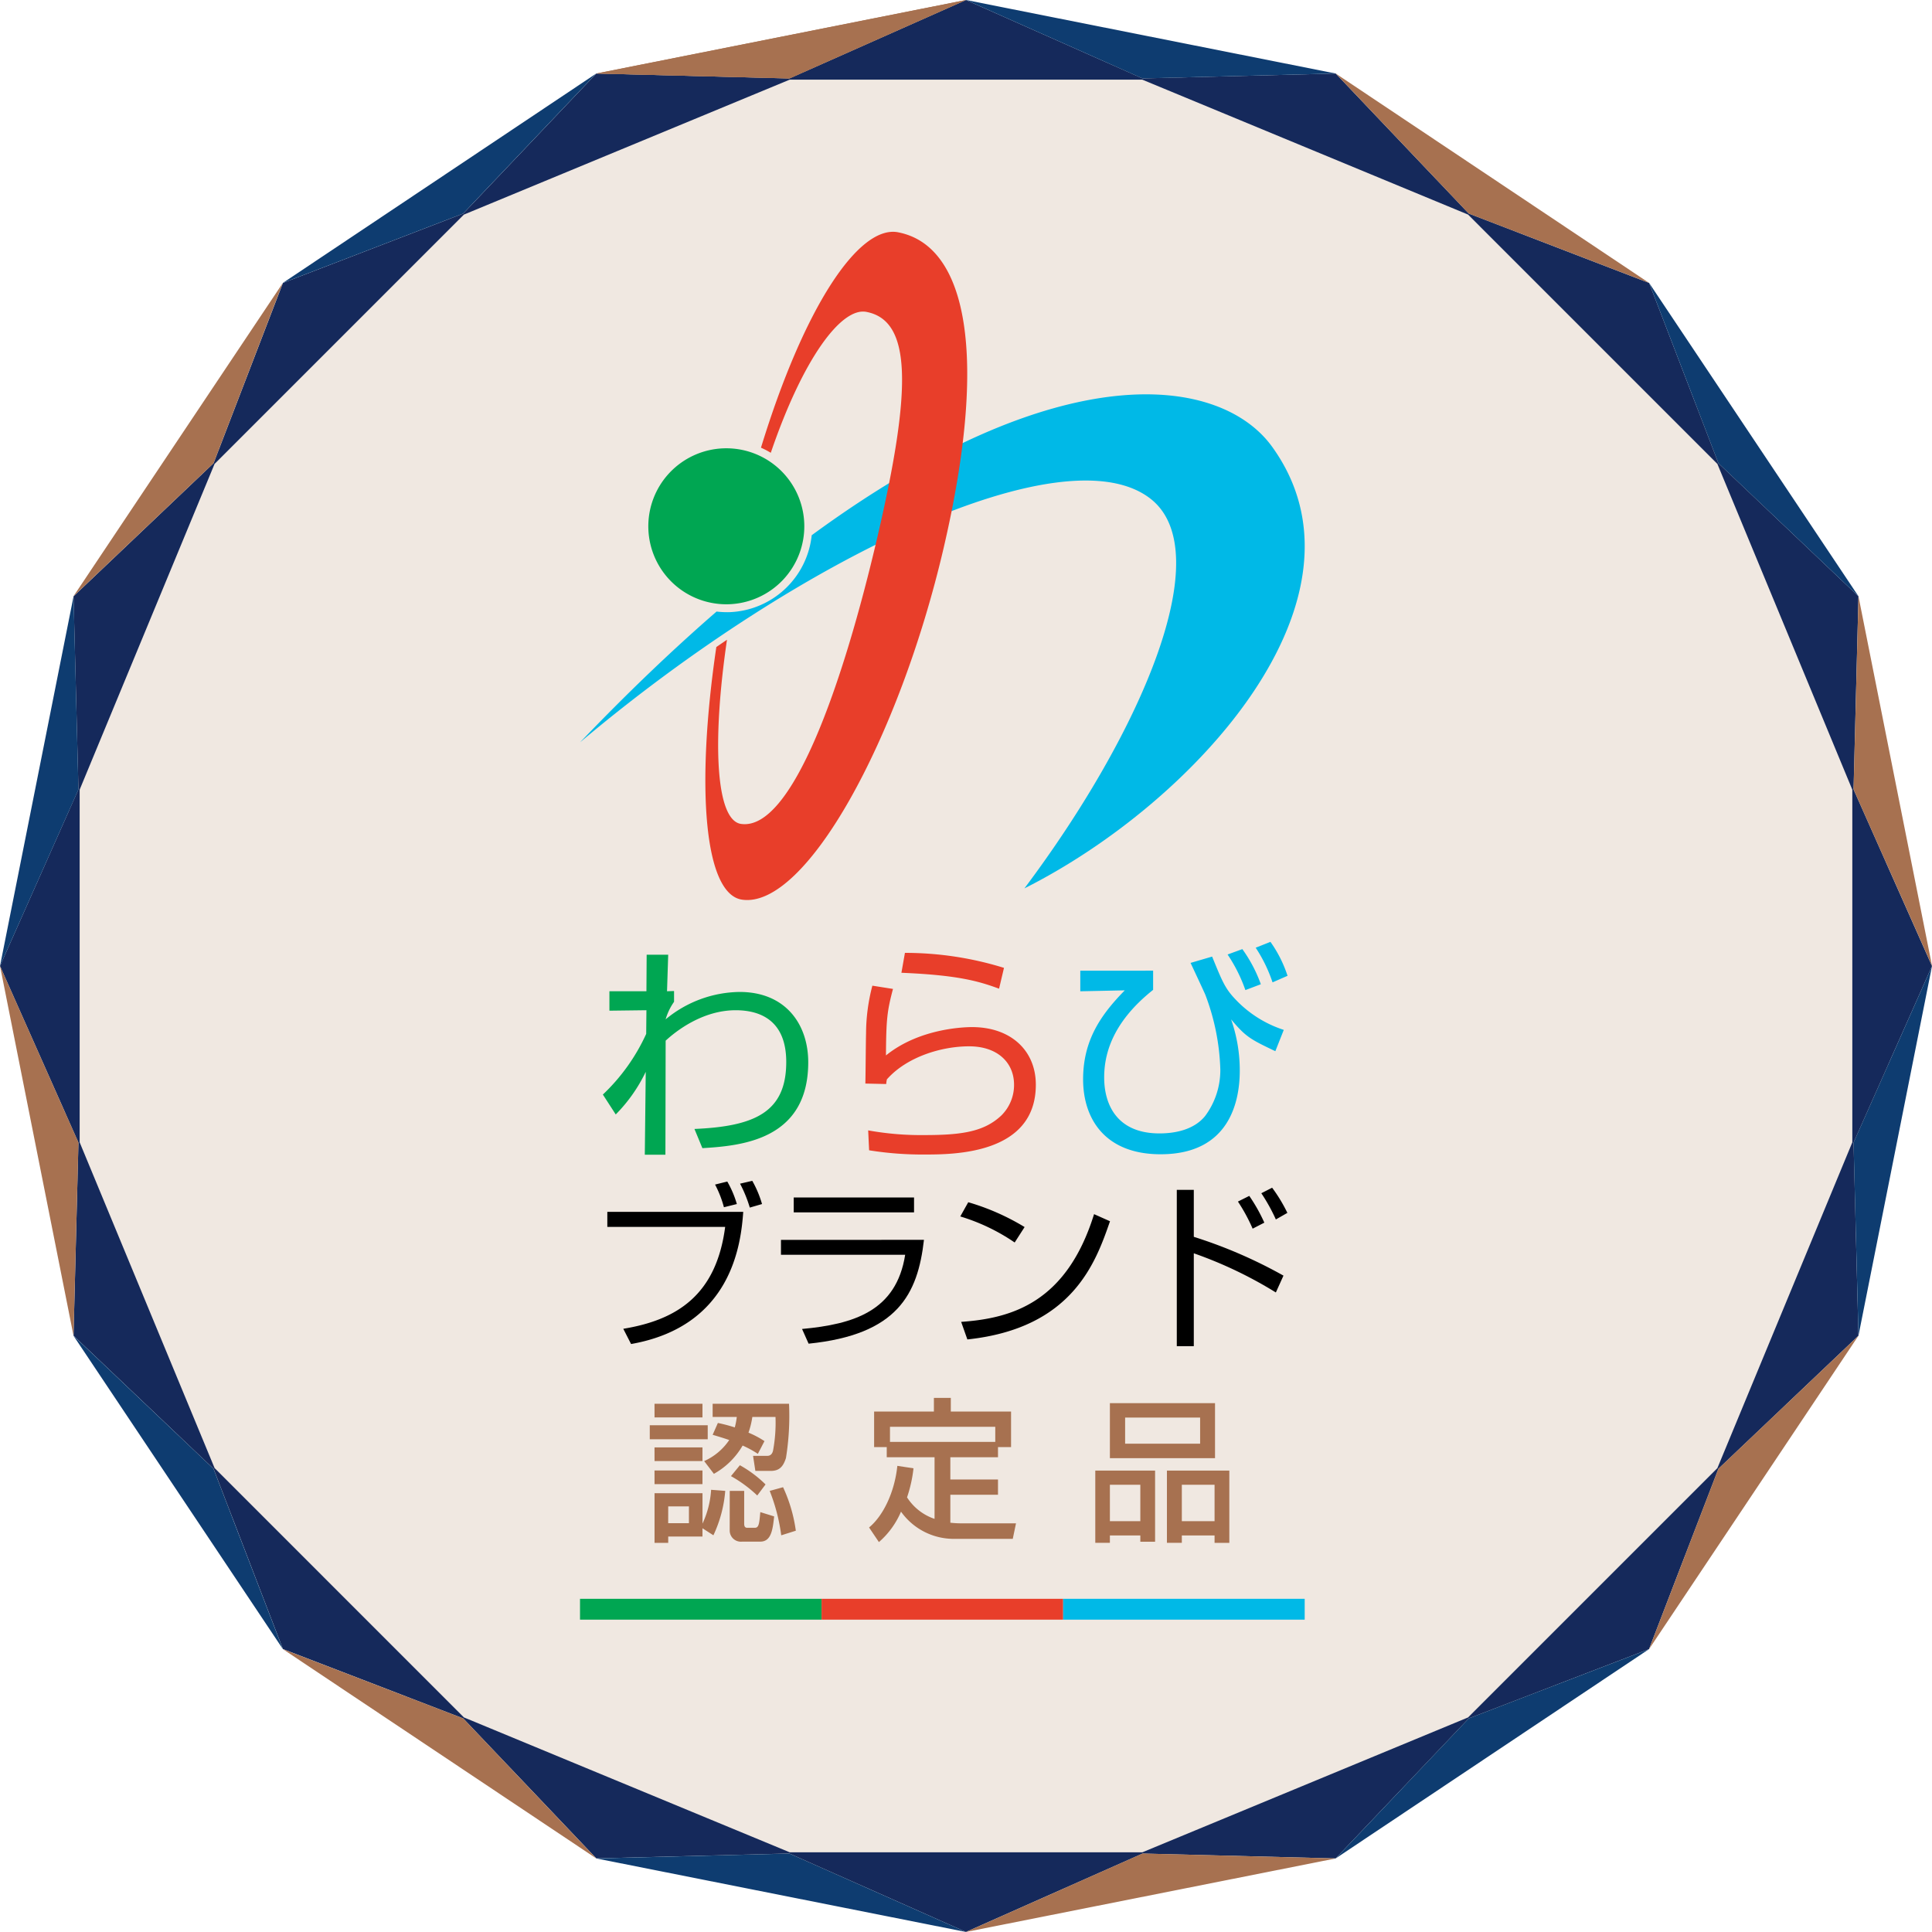 <svg id="グループ_535" data-name="グループ 535" xmlns="http://www.w3.org/2000/svg" xmlns:xlink="http://www.w3.org/1999/xlink" width="244.733" height="244.728" viewBox="0 0 244.733 244.728">
  <defs>
    <clipPath id="clip-path">
      <rect id="長方形_170" data-name="長方形 170" width="244.733" height="244.728" fill="none"/>
    </clipPath>
  </defs>
  <g id="グループ_278" data-name="グループ 278" clip-path="url(#clip-path)">
    <path id="パス_27735" data-name="パス 27735" d="M239.764,123.351A116.421,116.421,0,1,1,123.343,6.929,116.413,116.413,0,0,1,239.764,123.351" fill="#f0e8e1"/>
    <path id="パス_27736" data-name="パス 27736" d="M244.733,122.371,234.795,100l.625-24.462L217.677,58.677,208.9,35.843l-22.847-8.791L169.2,9.313l-24.473.622L122.365,0,100,9.938,75.537,9.313,58.682,27.052,35.841,35.841,27.055,58.677,9.313,75.538,9.937,100,0,122.367l9.937,22.365-.624,24.462,17.742,16.86,8.786,22.838,22.838,8.784L75.537,235.41l24.454-.623,22.371,9.94,22.369-9.934,24.458.623,16.862-17.739,22.838-8.779,8.789-22.847L235.416,169.2l-.621-24.464ZM234.641,144.7l-17.094,41.271-31.584,31.582L144.7,234.64H100.042L58.766,217.551,27.182,185.964,10.09,144.7V100.032L27.18,58.767,58.762,27.185l41.27-17.094H144.7l41.264,17.09,31.582,31.586,17.094,41.27Z" fill="#15295b"/>
    <path id="パス_27737" data-name="パス 27737" d="M100,9.939,75.537,9.314,122.364,0Z" fill="#a77150"/>
    <path id="パス_27738" data-name="パス 27738" d="M144.723,9.936,122.365,0,169.2,9.314Z" fill="#0e3c70"/>
    <path id="パス_27739" data-name="パス 27739" d="M169.2,9.314l39.7,26.529L186.05,27.052Z" fill="#a77150"/>
    <path id="パス_27740" data-name="パス 27740" d="M217.677,58.677,208.9,35.843l26.524,39.7Z" fill="#0e3c70"/>
    <path id="パス_27741" data-name="パス 27741" d="M235.42,75.541,234.8,100l9.938,22.368Z" fill="#a77150"/>
    <path id="パス_27765" data-name="パス 27765" d="M244.108,122.371l.625-24.462L234.8,75.541Z" transform="translate(-234.795 46.827)" fill="#a77150"/>
    <path id="パス_27742" data-name="パス 27742" d="M244.733,122.371l-9.938,22.363.622,24.464Z" fill="#0e3c70"/>
    <path id="パス_27766" data-name="パス 27766" d="M234.795,169.2l9.938-22.363-.622-24.464Z" transform="translate(-234.794 -46.83)" fill="#0e3c70"/>
    <path id="パス_27743" data-name="パス 27743" d="M235.416,169.2l-17.738,16.853L208.889,208.9Z" fill="#a77150"/>
    <path id="パス_27744" data-name="パス 27744" d="M208.889,208.9l-39.7,26.518,16.862-17.74Z" fill="#0e3c70"/>
    <path id="パス_27745" data-name="パス 27745" d="M169.189,235.416l-46.827,9.312,22.369-9.935Z" fill="#a77150"/>
    <path id="パス_27746" data-name="パス 27746" d="M100,9.936,122.356,0,75.526,9.314Z" fill="#a77150"/>
    <path id="パス_27747" data-name="パス 27747" d="M75.527,9.314l-39.7,26.529,22.845-8.791Z" fill="#0e3c70"/>
    <path id="パス_27748" data-name="パス 27748" d="M27.05,58.677l8.778-22.834L9.3,75.541Z" fill="#a77150"/>
    <path id="パス_27749" data-name="パス 27749" d="M9.307,169.2l17.737,16.853L35.836,208.9Z" fill="#0e3c70"/>
    <path id="パス_27750" data-name="パス 27750" d="M35.836,208.9l39.7,26.518L58.67,217.677Z" fill="#a77150"/>
    <path id="パス_27751" data-name="パス 27751" d="M75.534,235.416l46.828,9.312-22.367-9.935Z" fill="#0e3c70"/>
    <path id="パス_27752" data-name="パス 27752" d="M161.156,56.608C154.69,47.626,134.4,44.65,102.822,67.8a10.886,10.886,0,0,1-10.467,9.746,11.341,11.341,0,0,1-1.585-.079C85.28,82.23,79.515,87.727,73.475,94.036c28.08-23.653,61.516-39.3,72.283-30.845,8.609,6.771-1.123,29.524-15.993,49.344,21.687-10.905,45.175-36.791,31.391-55.927" fill="#00b9e7"/>
    <path id="パス_27753" data-name="パス 27753" d="M113.771,29.425c-5.009-.964-11.937,9.521-17.376,27.286a10.761,10.761,0,0,1,1.244.646c4.067-11.928,8.92-18.46,12.105-17.849,5.69,1.084,5.833,9.46,1.432,28.378s-10.886,37.425-17.32,36.48c-3.158-.474-3.69-10.235-1.766-23.326-.449.3-.9.613-1.351.921-2.617,17.757-1.537,31.282,3.246,32,8.066,1.208,19.9-20.275,25.557-44.584s3-38.253-5.771-39.95" fill="#e83e2a"/>
    <path id="パス_27754" data-name="パス 27754" d="M101.879,66.341a9.88,9.88,0,1,0-9.556,10.2,9.881,9.881,0,0,0,9.556-10.2" fill="#00a652"/>
    <path id="パス_27755" data-name="パス 27755" d="M87.968,143.009c7.653-.326,11.628-2.136,11.628-8.484,0-5.191-3.2-6.555-6.407-6.555-4.212,0-7.594,2.669-8.869,3.856l-.03,14.446H81.68l.118-10.5a19.853,19.853,0,0,1-3.8,5.4l-1.631-2.521a24.611,24.611,0,0,0,5.488-7.683l.03-3-4.688.059v-2.462h4.688l.029-4.627h2.729l-.149,4.627.891-.03V126.9a7.471,7.471,0,0,0-1.068,2.225,14.93,14.93,0,0,1,9.374-3.471c5.843,0,8.691,4.123,8.691,8.9,0,9.878-8.514,10.59-13.408,10.886Z" fill="#00a652"/>
    <path id="パス_27756" data-name="パス 27756" d="M113.117,125.271c-.741,2.818-.86,3.8-.889,8.424,4.42-3.589,10.441-3.589,10.916-3.589,4.865,0,8.068,2.937,8.068,7.3,0,8.84-10.441,8.84-14.119,8.84a42.493,42.493,0,0,1-7-.534l-.118-2.522a37.8,37.8,0,0,0,7.148.594c4.776,0,7.565-.445,9.73-2.492a5.426,5.426,0,0,0,1.6-3.886c0-2.788-2.076-4.865-5.695-4.865-3.5,0-7.89,1.335-10.411,4.183a4.049,4.049,0,0,0-.09.593l-2.639-.059c.03-1.009.059-5.636.088-6.319a24.066,24.066,0,0,1,.8-6.08Zm13.438-.03c-2.58-.949-5.19-1.72-12.369-2.017l.444-2.521a42.3,42.3,0,0,1,12.548,1.9Z" fill="#e83e2a"/>
    <path id="パス_27757" data-name="パス 27757" d="M146.07,122.957v2.432c-5.309,4.213-6.2,8.336-6.2,11.094,0,3.56,1.72,7.09,7,7.09,2.224,0,4.449-.564,5.784-2.2a9.727,9.727,0,0,0,1.929-5.873,28.855,28.855,0,0,0-1.9-9.492c-.148-.356-1.246-2.7-1.869-4.034l2.729-.8c1.305,3.2,1.662,4.064,2.966,5.429a14.571,14.571,0,0,0,6.111,3.855l-1.068,2.7c-3.173-1.513-3.738-1.809-5.606-4.034a19.527,19.527,0,0,1,1.1,6.5c0,3.678-1.158,10.59-10.027,10.59-7.059,0-9.818-4.509-9.818-9.492,0-4.954,2.254-8.187,5.28-11.272l-5.637.118v-2.61Zm11.688,2.462a19.762,19.762,0,0,0-2.255-4.509l1.869-.682a17.953,17.953,0,0,1,2.343,4.449Zm3.44-.979a18.721,18.721,0,0,0-2.136-4.39l1.869-.742a15.818,15.818,0,0,1,2.165,4.3Z" fill="#00b9e7"/>
    <path id="パス_27758" data-name="パス 27758" d="M94.148,153.508c-.291,4.13-1.482,14.5-14.208,16.744l-.987-1.93c6.845-1.122,11.784-4.31,12.906-12.906H76.932v-1.908Zm-2.446-.583a13.691,13.691,0,0,0-1.122-2.873l1.548-.382a12.893,12.893,0,0,1,1.212,2.85Zm3.277.044a16.645,16.645,0,0,0-1.234-3.03l1.548-.359a13.457,13.457,0,0,1,1.235,2.94Z"/>
    <path id="パス_27759" data-name="パス 27759" d="M117.041,157.055c-.785,6.89-3.344,12.008-14.612,13.152l-.83-1.862c6.554-.606,11.94-2.267,13.063-9.4H98.928v-1.885Zm-1.256-3.479H100.544V151.69h15.241Z"/>
    <path id="パス_27760" data-name="パス 27760" d="M128.533,157.391a24.919,24.919,0,0,0-6.891-3.3l1.01-1.8a29.745,29.745,0,0,1,7.138,3.143Zm-6.779,10.056c6.33-.449,13.333-2.379,16.835-13.647l2.019.9c-1.795,5.163-4.712,13.557-18.068,14.971Z"/>
    <path id="パス_27761" data-name="パス 27761" d="M151.223,150.725v5.948a60.273,60.273,0,0,1,11.359,4.915l-.965,2.133a53.1,53.1,0,0,0-10.394-4.961v11.762h-2.154v-19.8Zm7.453,4.915a22.185,22.185,0,0,0-1.863-3.434l1.437-.718a21.376,21.376,0,0,1,1.907,3.389Zm2.941-1.167a22.931,22.931,0,0,0-1.841-3.322l1.369-.7a19.77,19.77,0,0,1,1.931,3.188Z"/>
    <path id="パス_27762" data-name="パス 27762" d="M82.309,180.543H89.65v1.772H82.309Zm.6-2.725h6.075v1.733H82.913Zm0,5.529h6.075v1.733H82.913Zm0,2.921h6.075V188H82.913Zm6.075,7.321v1.051H84.646v.8H82.913v-6.289h6.075V193a11.774,11.774,0,0,0,1.09-4.283l1.791.136a16.266,16.266,0,0,1-1.5,5.627Zm-4.342-.643h2.628v-2.123H84.646ZM95.3,179.492a10.462,10.462,0,0,1-.487,1.986,12.107,12.107,0,0,1,2.026,1.071L96,184.165a12.941,12.941,0,0,0-1.928-1.051,9.638,9.638,0,0,1-3.641,3.582L89.2,185.08a7.527,7.527,0,0,0,3.174-2.668c-.623-.213-1.052-.35-2.1-.661l.662-1.5a20.484,20.484,0,0,1,2.142.565,8.758,8.758,0,0,0,.253-1.324H90.273v-1.674H99.95a33.691,33.691,0,0,1-.39,6.873c-.37,1.168-.895,1.635-1.947,1.635H95.685l-.292-1.908h1.791c.331,0,.623-.155.74-.662a19.4,19.4,0,0,0,.312-4.264Zm-2.862,9.365h1.83v4.109c0,.195,0,.564.37.564h.973c.526,0,.565-.526.7-1.986l1.753.545c-.176,1.616-.35,3.194-1.753,3.194h-2.3a1.417,1.417,0,0,1-1.577-1.4Zm1.285-3.251a14.905,14.905,0,0,1,3.251,2.433l-1.051,1.4a16.39,16.39,0,0,0-3.33-2.453Zm5.471,2.784a19.27,19.27,0,0,1,1.616,5.51l-1.849.584a23.471,23.471,0,0,0-1.461-5.627Z" fill="#a77150"/>
    <path id="パス_27763" data-name="パス 27763" d="M115.716,185.995a17.191,17.191,0,0,1-.818,3.68,6.655,6.655,0,0,0,3.485,2.726v-7.808h-6.056v-1.285h-1.6v-4.5h7.573v-1.733h2.142v1.733h7.632v4.5h-1.655v1.285h-6.036v2.823h6.036v1.928h-6.036v3.544a12.851,12.851,0,0,0,1.305.078H128.7l-.409,1.966h-7.457a8.185,8.185,0,0,1-6.7-3.446,10.573,10.573,0,0,1-2.8,3.855l-1.246-1.85c1.772-1.46,3.232-4.439,3.582-7.807Zm10.358-5.257H112.737v1.908h13.337Z" fill="#a77150"/>
    <path id="パス_27764" data-name="パス 27764" d="M138.744,186.287h7.575V195.3H144.45v-.8h-3.856v.934h-1.85Zm15.167-1.577H140.594v-6.971h13.317Zm-13.317,7.983h3.855v-4.614h-3.855Zm11.429-13.123h-9.5v3.31h9.5Zm-4.205,6.717h7.905v9.151h-1.869V194.5h-4.148v.934h-1.888Zm1.888,6.406h4.147v-4.614h-4.147Z" fill="#a77150"/>
    <rect id="長方形_167" data-name="長方形 167" width="30.6" height="2.641" transform="translate(73.472 202.526)" fill="#00a652"/>
    <rect id="長方形_168" data-name="長方形 168" width="30.602" height="2.641" transform="translate(104.072 202.526)" fill="#e83e2a"/>
    <rect id="長方形_169" data-name="長方形 169" width="30.596" height="2.641" transform="translate(134.674 202.526)" fill="#00b9e7"/>
  </g>
</svg>
